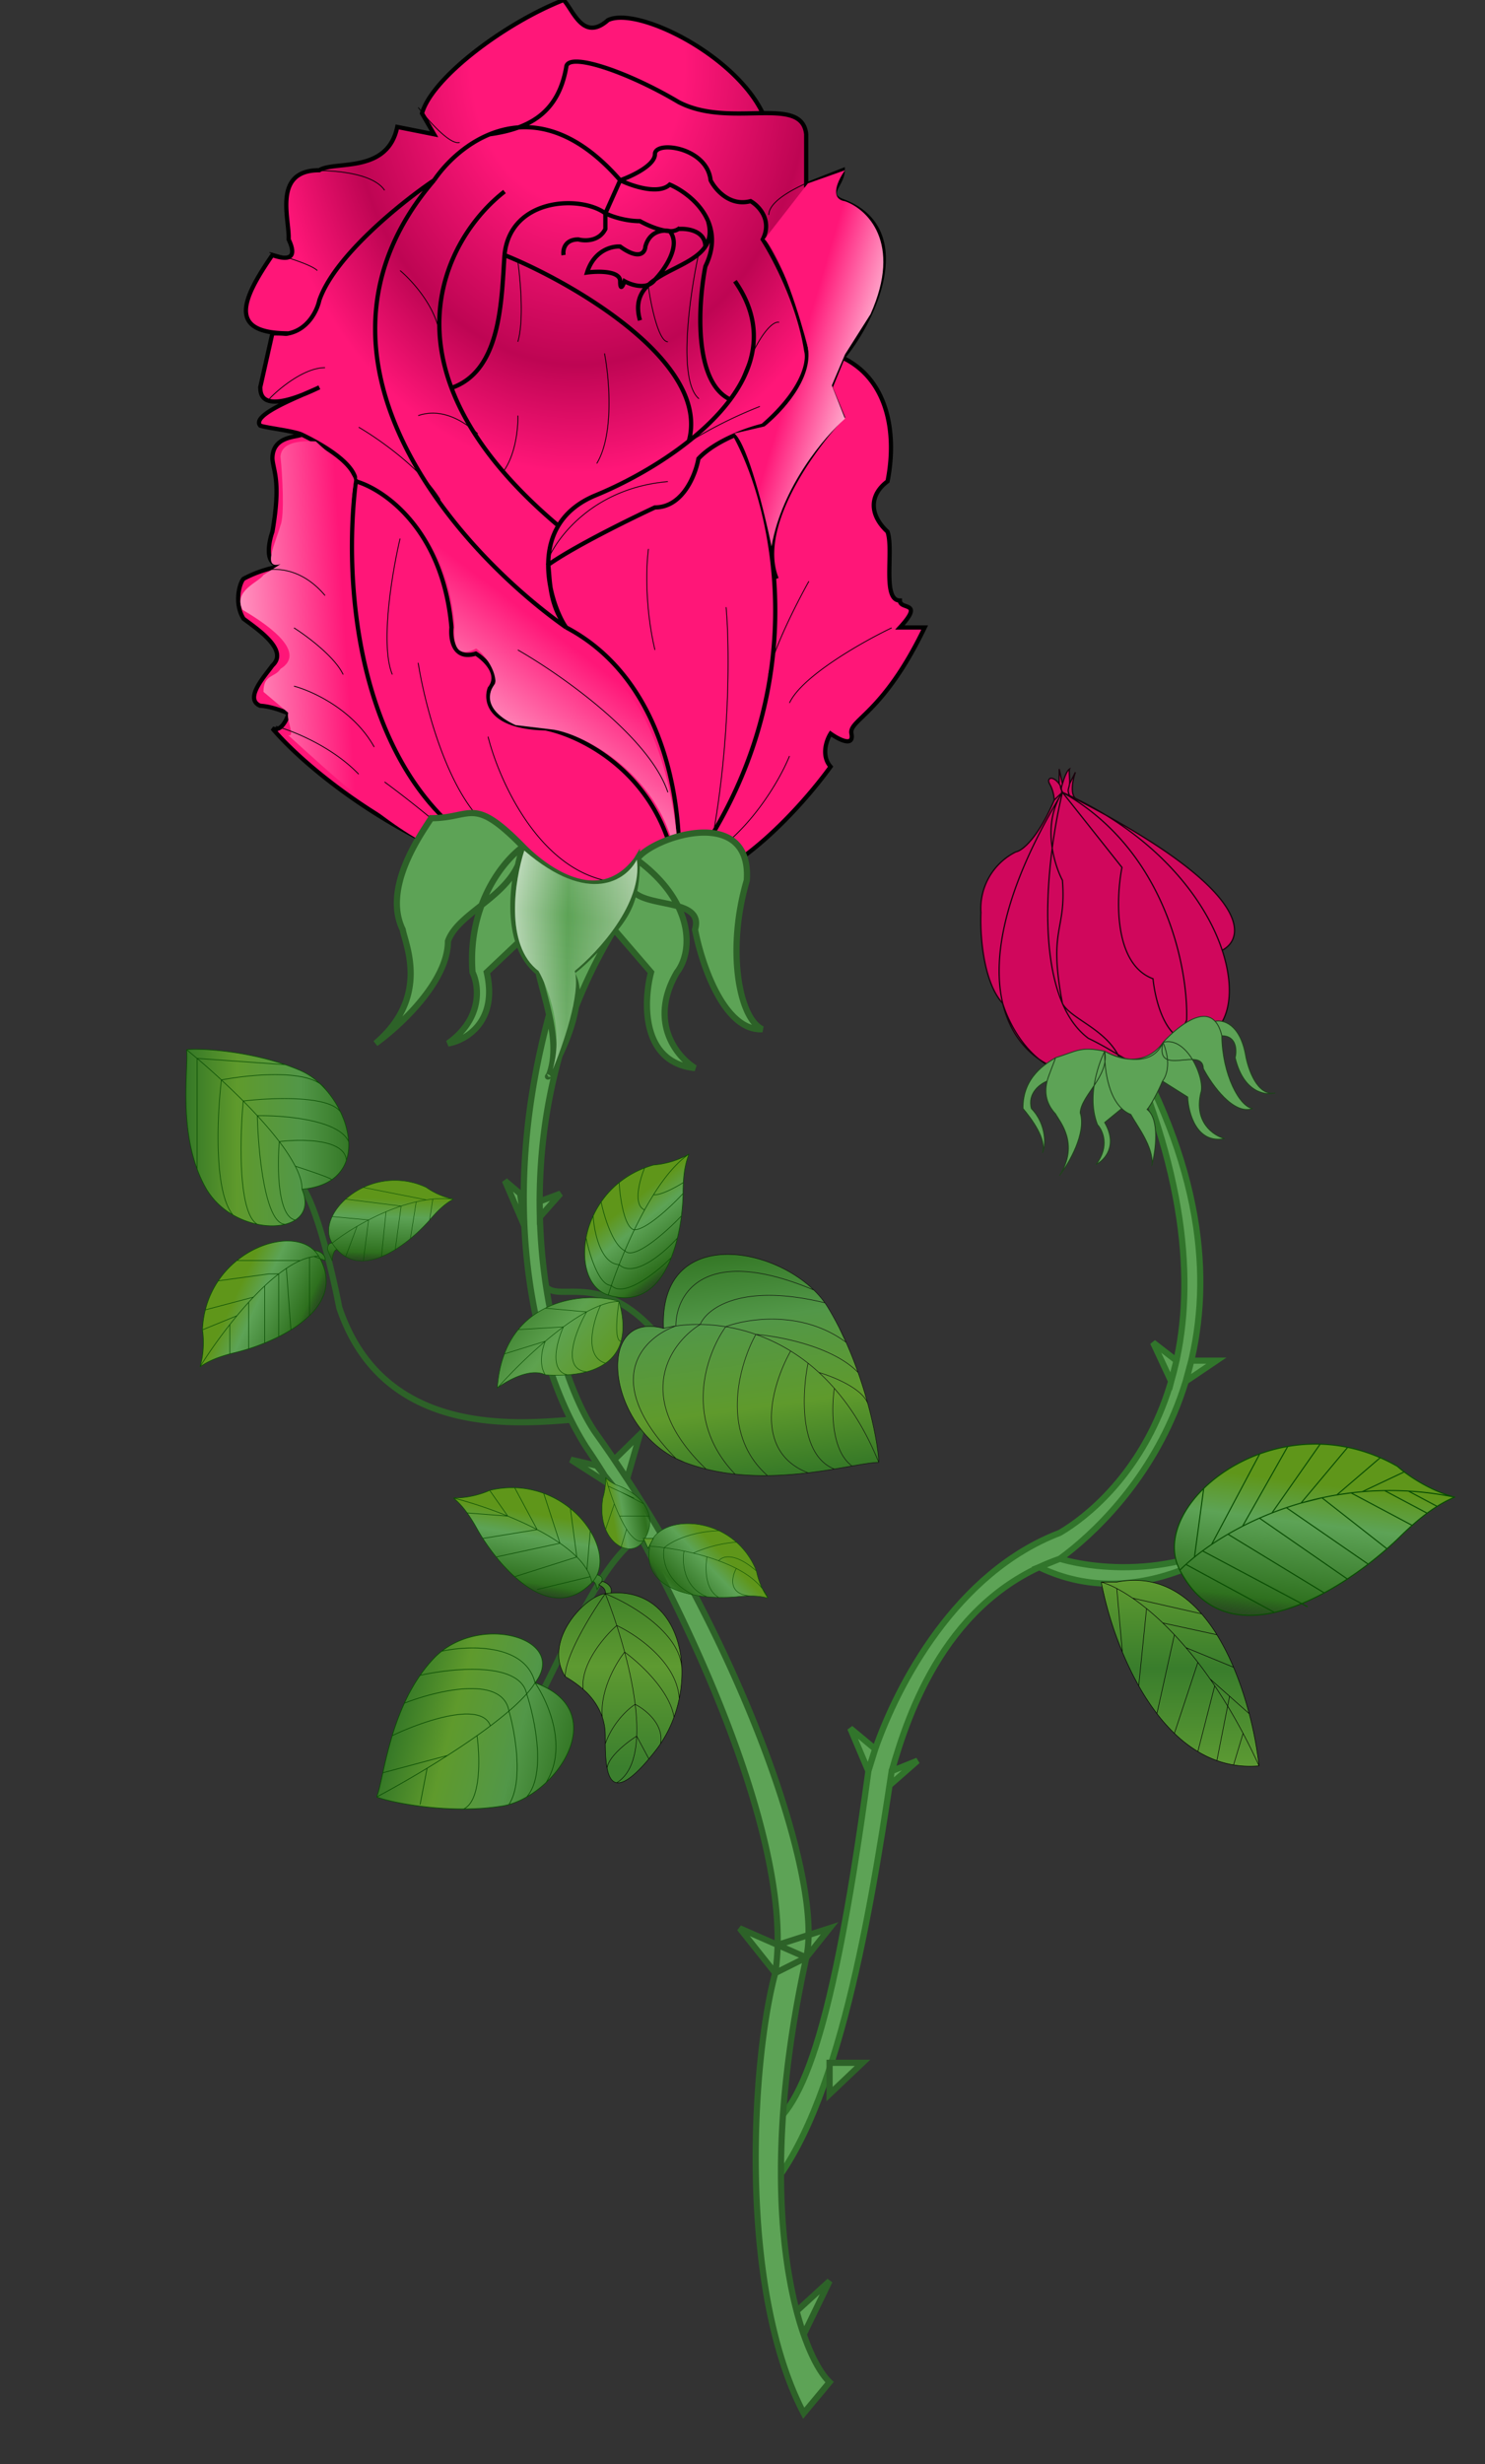 <svg xmlns="http://www.w3.org/2000/svg" width="550" height="912" fill="none" viewBox="0 0 550 912"><rect x="0" y="0" width="550" height="912" fill="#333333" stroke="none"/><g clip-path="url(#a)"><path fill="#5DA356" d="M281.33 814.13c27.75-27.4 40.3-101.18 48.92-158.67l-.79 5.27 10.37-9.1-9.58 3.83c5.8-20.16 18.52-58.69 54.62-75.48 36.8 17.81 74.1-7.42 88.16-22.27-26.06 26.83-64.52 23.96-80.5 19.17 13.35-9.71 36.23-31.66 46.62-65.64l11.36-7.67h-9.29c6.33-26.81 4.71-60.39-14.15-100.63l-1.38 4.58c15.9 44.7 15.4 78.66 8.08 103.72l1.96-7.67-8.66-6.7 6.7 14.37c-9.27 31.71-29.47 49.16-41.23 56.05-38.5 14.7-60.06 56.2-68.38 80.02l-9.24-7.66 6.7 15.8c-14.64 108.67-26.95 127.5-40.3 134.16z"/><path stroke="#31752B" stroke-width="2.29" d="M330.25 655.46c-8.62 57.5-21.17 131.28-48.92 158.66v-24.5c13.34-6.67 25.65-25.5 40.3-134.16m8.62 0c6.19-21.53 20.28-63.99 62.29-78.58m-62.29 78.58 9.58-3.84-10.37 9.1zm-8.62 0c.63-2.37 1.48-5.12 2.53-8.15m-2.54 8.15 2.54-8.15m-2.54 8.15-6.7-15.82 9.24 7.67m68.38-70.43c24.33-17.7 80.38-76.12 34.53-173.94l-1.38 4.58c36 101.28-12.1 147.43-33.15 159.77-38.5 14.7-60.06 56.2-68.38 80.02m68.38-70.43c15.97 4.79 54.43 7.66 80.5-19.17-14.06 14.85-51.37 40.08-88.17 22.27zm43.19-73.31-8.66-6.7 6.7 14.37zm5.49 0-2.07 7.67 11.36-7.67z"/><path fill="url(#b)" d="m96.37 143.35 4.5-19.97c6.03 0 4.26.37 6.03 0-22.78 0-17.36-12.5-6.03-28.98 4.22 1.5 9.97 2.45 6.03-5.8.43-7.3-6.15-25.6 11.36-25.6 5.58-3.64 25.26 1.49 28.87-16.03l13.64 2.72-4.48-7.73c3.65-13.1 30.56-33.37 52.44-41.96 3.43 3.43 7.17 15.69 16.44 7.45 10.63-5.18 46.76 12.52 57.32 34.43 8.77-.08 15.36.6 16.1 7.81v18.63L312.12 63c0 5.3-6.72 8.9 0 11.43 27.47 10.3 11.59 44.11 0 57.96 16.59 7.94 20.2 27.7 16.59 45.73-6.88 5.15-6.7 12.49 0 18.67 2.36 6.87-2.12 25.45 4.58 25.45 0 3.7 9.16 0 0 9.97h9.16c-15.46 32.2-28.14 34.14-27.11 39.29s-4.73 2.15-7.73 0c-1.5 2.36-3.6 8.12 0 12.24-10.3 14.28-36.07 43.04-56.68 43.8a147 147 0 0 1-25.76.93c-55.64.76-107.98-39.6-124.3-58.9 3.87 1.72 6.03-5.51 6.03-5.51s-5.81-2.65-10.53-2.87c-6.19-2.57 1.93-11.24 4.5-14.9 6.19-5.66-5.51-13.43-10.67-17.3-3.6-5.66-1.5-13.3 0-14.8 8.76-4.64 14.97-4.3 13.9-5.16-6.19.52-4.73-7.94-3.22-12.24 3.22-18.67.42-22.1 0-27.05 0-8.24 8.37-7.85 10.94-8.88-2.85-1.38-13.28-2.53-15.45-3.35-2.77-3.17 7.95-8.06 15.9-11.51-16.5 6.55-15.71-1.11-15.9-2.66"/><path stroke="#000" stroke-width="1.57" d="M160.77 66.7c-11.8 7.95-36.84 27.96-42.5 44.45-.87 3.95-4.23 10.75-11.37 12.23m53.87-56.67c-56.16 65.43 9.23 137.6 48.95 165.52M160.77 66.7c10.09-14.81 38-35.55 68.91 0m-97.9 111.42c10.53 3 32.34 18.03 35.43 54.1-.43 4.29.77 12.23 9.02 9.66 3.43 2.14 9.27 7.72 5.15 12.88-1.72 4.72 0 14.3 20.6 14.8 14.82 3.01 45.35 18.81 48.95 57.97M131.8 178.13c-6.87 55.38 7.34 162.8 119.14 149.41M131.8 178.13c-.4-6.26-10.96-12.92-19.97-17.26m139.11 166.67c2.58-23.18-2.06-74.7-41.21-95.32m41.21 95.32-25.76.94c-55.64.76-107.98-39.6-124.3-58.9 3.87 1.72 6.03-5.51 6.03-5.51s-5.81-2.65-10.53-2.87c-6.19-2.57 1.93-11.24 4.5-14.9 6.19-5.66-5.51-13.43-10.67-17.3-3.6-5.66-1.5-13.3 0-14.8 8.76-4.64 14.97-4.3 13.9-5.16-6.19.52-4.73-7.94-3.22-12.24 3.22-18.67.42-22.1 0-27.05 0-8.24 8.37-7.85 10.94-8.88m139.11 166.67c53.07-68 36.28-139.35 21.26-166.51m-21.26 166.51c20.61-.75 46.37-29.5 56.68-43.8-3.6-4.12-1.5-9.87 0-12.23 3 2.15 8.76 5.15 7.73 0s11.65-7.09 27.12-39.28h-9.17c9.16-9.98 0-6.29 0-9.98-6.7 0-2.22-18.58-4.58-25.45-6.7-6.18-6.88-13.52 0-18.67 3.6-18.04 0-37.8-16.6-45.73m-102.4 99.82c-4.72-6.22-16.74-37.56 10.95-48.94 27.7-11.38 76.77-43.15 51.53-79.22m-62.47 128.17c-6.69-8.82-5.96-18.68-6.69-23.2 9.44-6.69 30.29-16.95 39.53-21.24 10.3 0 15.03-12.03 16.1-18.04 3.4-3.67 8.62-6.6 13.53-8.72m-160.37-.16c-2.85-1.38-13.28-2.53-15.45-3.35-3.61-4.12 15.67-11.17 21.9-14.17-22.69 10.95-21.69 1.72-21.9 0l4.5-19.97c6.03 0 4.26.37 6.03 0m122.78-56.67c4.3-1.5 12.88-5.54 12.88-9.66 0-5.15 19.32-2.58 20.61 9.66 1.72 3.43 7.08 9.79 14.81 7.73 3 1.71 8.12 6.95 4.51 14.17 4.3 6.65 13.53 24.21 16.1 41.21 1.08 3.65-.64 14.3-16.1 27.7a68 68 0 0 0-10.3 3.5m-42.5-94.31-5.48 12.24m5.47-12.24c4.4 2.15 14.23 5.47 18.36 1.6 7.72 3.34 21.19 14.05 13.2 30.28-2.66 13.74-4.53 42.83 9.22 49.27M106.9 123.38c-22.78 0-17.36-12.5-6.03-28.98 4.22 1.5 9.97 2.45 6.03-5.8.43-7.3-6.15-25.6 11.36-25.6 5.58-3.64 25.26 1.49 28.87-16.03l13.64 2.72-4.48-7.73c3.65-13.1 30.56-33.37 52.44-41.96 3.43 3.43 7.17 15.69 16.44 7.45 10.63-5.18 46.76 12.52 57.32 34.43m-101.11 7.81c14.6-2.05 25.4-7.87 28.34-24.85.43-5.8 22.47 1.55 41.54 12.89 19.1 10.09 45.79-2.98 47.33 11.96v18.63L312.12 63c0 5.3-6.72 8.9 0 11.43 27.47 10.3 11.59 44.11 0 57.96m0 0-4.51 10.95 4.5 10.95c-11.37 12.02-32.2 40.83-24.47 59.9M186.85 70.9c-22.02 17.06-48.87 65.69 19.94 123.65m17.42-115.6c-9.34-6.87-35.3-5.67-37.36 15.45m37.36-15.46v5.8c-2.32 4.64-7.62 4.51-9.99 3.87-5.15 0-5.8 3.86-5.5 5.8m15.49-15.47c1.9.97 7.1 2.9 12.82 2.9 2.55 1.43 7.4 3.59 11 3.7m-61.18 8.86c-1.14 17-1.27 42.88-19.64 49.16m19.64-49.16c22.87 9.1 76.51 38.94 68.27 68.86m7.13-81.42c5.75 19.97-31.45 15.07-25.22 36.71m24.2-27.3c0-5.87-6.65-6.79-9.97-6.5a5 5 0 0 1-3.22.78m0 0c4.38 5.28-1.83 14.18-5.48 17.98-2.83 3.93-8.7 2-11.27.55-.54 1.61-1.6 3.87-1.6 0 0-3.86-8.17-3.75-12.25-3.2 2.58-8.24 9.24-9.84 12.24-9.61 7.21 5.2 9.23 2.17 9.34 0 1.59-5.87 6.67-6.26 9.02-5.72Z"/><path fill="url(#c)" d="M168.32 231.13c-3.2-36.2-25.49-51.36-36.09-53.84l4.59-43.54c5.5 43.76 45.63 82.87 66.16 97.38 14.2 6.87 24.53 17.37 26.92 21.77 17.64 19.24 22.62 57.66 21.2 74.46 0-36.66-32.09-54.8-45.83-57.28l-14.32-1.72c-12.38-5.73-10.03-12.6-7.45-15.46.23-5.5-4.87-11.46-7.16-12.9-8.6 4.59-8.3-4-8.02-8.87"/><path fill="url(#d)" d="m312.96 63-13.75 4.88-16.04 20.62c6.19 6.19 13.27 29.3 16.04 40.1 2.06 11.68-9.84 24.34-16.04 29.2L272 160.4c5.04 4.35 11.26 29.69 13.75 41.81 3.9-22.22 19.76-40.76 27.2-47.25l-4.86-12.32 4.87-11.46 9.45-14.89c11.91-26.58-1.34-38.95-9.46-41.81-5.95-.92-2.48-8.02 0-11.46"/><path fill="url(#e)" d="M103.88 168.98c.46-6.19 9.45-5.73 13.08-5.63 4.96 4.77 15.18 12.31 14.13 14.8-11.46 75.6 22.34 119.33 40.67 131.74l-8.02 4.87c-16.73-5.5-43.06-30.07-57-42.68 2.75.92-.76-5.82 0-8.3l-9.16-7.73c0-6.6 4.2-5.16 6.3-8.5 10.77-6.65-7.26-17.85-14.04-21.86-3.66-7.1 6.21-10.31 7.74-12.9l6.3-4c-6.88 2.06-1.91-7.6 0-14.38 1.6-3.66.67-19.32 0-25.43"/><path stroke="#000" stroke-width=".3" d="M180.76 272.63c3.83 15.33 17.82 47.43 43.12 53.18m-69-80.5c2.88 18.2 13.23 56.5 31.63 64.21m-38.33-110.2c-2.88 12.14-7.48 39.2-2.88 50.3m-2.87 39.78c8.3 6.07 26.83 20.5 34.5 29.7m-68.04-65.16c6.7 1.76 22.04 8.72 29.7 22.52m-44.55-64.2c4.63-2.24 16.38-3.74 26.35 8.14m-11.5 11.98c4.8 3.03 15.14 10.73 18.2 17.25m-24.9 19.16c6.06 1.6 20.69 7.38 30.66 17.73M99.79 147.57c3.67-3.83 12.93-11.5 20.6-11.5m12.46 22.04c7.18 4.16 23.28 15.34 30.18 26.83m28.75 55.59c15.65 8.94 48.68 32 55.58 52.7m21.56-68.52c1.12 11.98 1.82 45.04-4.31 81.46m-24.44-103.02c-.8 5.75-1.43 21.28 2.4 37.38m-39.77-33.06c3.51-8.79 17.34-26.93 44.56-29.23M292.4 279.8c-3.67 9.1-15.53 29.71-33.54 39.3m71.39-86.73c-10.7 5.11-33.25 17.82-37.85 27.79m7.19-45.04c-4.48 7.99-13.7 26.07-14.86 34.5M99.8 93.43c4.95 1.28 15.42 4.4 17.72 6.7m-3.83-36.88c7.67-.48 24.15.28 28.75 7.18m12.46-30.66c3.67 4.79 11.88 14.08 15.33 12.93m140.86 10.55c-8.78 2.55-26.35 9.39-26.35 16.29m-3.35 70.9a165 165 0 0 0-29.7 15.34m36.88-46.48c-1.91-.63-7.57 3.17-14.85 23.48m-81.93-46c.96 6.71 2.3 22.05 0 29.71m0 27.31c.16 4.15-.67 14.09-5.27 20.6m37.37-43.6c1.76 9.1 3.64 30-2.87 40.73m19.16-65.16c.96 6.7 3.74 20.12 7.19 20.12m11.5-33.06c-3.36 15.25-8.05 47.44 0 54.14m-81.93 12.94c-3.2-2.87-12.08-10.16-22.04-6.7m-6.71-53.67c4.95 4.15 14.85 15.24 14.85 26.35"/><path fill="#5DA356" d="M224.02 546.19a280 280 0 0 0-6.85-10.52c-10.6-16.58-21.23-44.84-22.95-81.93L187 436.97l5.65 4.8 1.58 11.97c-1.06-22.93 1.3-49.23 9.16-78.23-1.31-5.98-3.08-11.57-3.93-15.68-3.6-2.88-5.95-6.77-7.39-11.13l-11.78 11.13c4.22 18.4-7.82 25.24-14.37 26.35 13.03-9.29 11.5-21.43 9.1-26.35a58 58 0 0 1 3.33-24.82c-5.43 4.3-10.62 8.23-12.43 13.32 0 14.95-17.9 31.46-26.84 37.85 20.32-17.25 11.03-36.73 10.07-42.16-7.67-15.72 7.34-36.1 10.54-41.2 15.33 0 15.33-8.54 34.02 10.53 7.66 7.83 27.98 23.58 42.16 4.8 4.8-7.99 42.64-21.09 40.73 7.66-7.67 26.07-2.72 51.27 5.75 55.1-14.19.77-22.52-24.27-24.92-36.9 1.5-5.13-1.72-7.27-6.28-8.6 5.06 10.27 3.37 19.58-.43 24.42-10.73 18.4 0 31.3 6.71 35.46-19.93-2-19.16-24.48-16.29-35.46l-13.62-15.81a186 186 0 0 0-14.22 28.6c-.92 6.06-3.46 12.67-6.08 18.1-8.64 30.73-8.75 60.73-4.94 85.54 3.85 25.02 11.67 44.75 18.74 54.62a446 446 0 0 1 6.5 9.33l9.49-9.33-4.77 16.43c40.62 62.27 67.67 135.2 67.24 168.8l7.78-2.48-8.62 10.82c-13.46 61.3-10.37 104.99-3.57 130.87l12.2-11.16-9.6 19.78c3.14 9 6.64 14.9 9.6 17.67l-9.6 11.5c-24.52-46.77-19.16-131.28-10.53-162.9l-13.19-16.58 14.06 6.16c1.08-49.87-36.72-128.78-61.85-170.13l-14.73-9.45 9.59 2.23z"/><path fill="#5DA356" d="m207.6 441.76-7.72 2.88.07 5.75zm111.86 321.68L307.26 775v-11.57z"/><path stroke="#2D6228" stroke-width="2.29" d="M287.13 730.2c8.43-54.43-44.72-157.8-69.96-194.53-17.16-26.83-34.38-84.26-13.8-160.16m83.76 354.7c-8.63 31.62-14 116.13 10.54 162.9l9.58-11.5c-2.94-2.77-6.45-8.67-9.58-17.67M287.13 730.2l-13.19-16.57 14.06 6.16m-.87 10.41 11.5-5.75m0 0c6.7-30.56-26.83-122.66-77.62-193.57-17.63-24.61-39.95-110.58 6.5-186.86m71.12 380.43 8.62-10.82-19.25 6.16m10.63 4.66L288 719.8m10.63 4.66c-13.46 61.3-10.37 104.99-3.57 130.87M193.7 313.35c-18.7-19.07-18.7-10.54-34.02-10.54-3.2 5.11-18.2 25.5-10.54 41.2.96 5.44 10.25 24.92-10.06 42.17 8.94-6.39 26.83-22.9 26.83-37.85 4.15-11.66 26.03-17.25 27.79-34.98Zm0 0c7.66 7.83 27.98 23.58 42.16 4.8m-42.16-4.8c-3.68 11.02-7.67 35.75 5.75 46.48 1.91 9.26 8.53 26.08 3.93 37.96m-9.68-84.44c22.23 23 37.37 12.78 42.16 4.8m-42.16-4.8c-7.03 4.96-20.6 21.18-18.69 46.48 2.4 4.92 3.93 17.06-9.1 26.35 6.55-1.12 18.59-7.95 14.37-26.35l23.1-21.83m32.48-19.85c4.8-7.99 42.64-21.09 40.73 7.66-7.67 26.07-2.72 51.27 5.75 55.1-14.19.77-22.52-24.27-24.92-36.9 4.6-15.7-35.07-3.34-21.56-25.86Zm0 0c21.56 15.91 20.74 34.17 14.85 41.68-10.73 18.4 0 31.3 6.71 35.46-19.93-2-19.16-24.48-16.29-35.46l-13.62-15.81m8.35-25.87c0 12.39-2.2 18.4-8.35 25.87m-24.13 53.77c1.13-1.2-1.39 1.9 0 0Zm0 0c5.38-8.82 14.5-28.76 8.04-37.96 3.45-2.1 11.58-10.34 16.09-15.81m-25.24 132.24c5.32 5.99 22.1-7.43 44.37 21.56M237 568.5c-27.04 18.24-42.44 98.27-73.49 97.5m47.91-140.54c-22.35 1.81-69.95 5.43-85.76-41.52-3.03-15.66-10.64-46.96-16.77-46.96m188.78 426.97 9.58-19.78-12.19 11.16m2.6 8.62a116 116 0 0 1-2.6-8.62M194.22 453.74 187 436.97l5.65 4.8zm5.66-9.1 7.71-2.88-7.64 8.63zm21.13 97.8-9.59-2.23 16.09 10.32zm11.22 4.87 4.77-16.43-9.5 9.33zM307.25 775l12.2-11.57h-12.2z"/><path fill="url(#f)" d="M199.45 359.35c-12.65-9.58-8.79-33.7-5.27-44.56 24.14 20.7 37.85 10.86 41.68 3.36 2.3 16.1-14.37 34.17-23 41.2 2.3 8.43-4.47 27.8-8.14 36.42 4.21-14.57-1.76-30.35-5.27-36.42"/><path fill="url(#g)" fill-opacity=".2" d="M199.45 359.35c-12.65-9.58-8.79-33.7-5.27-44.56 24.14 20.7 37.85 10.86 41.68 3.36 2.3 16.1-14.37 34.17-23 41.2 2.3 8.43-4.47 27.8-8.14 36.42 4.21-14.57-1.76-30.35-5.27-36.42"/><path stroke="#000" stroke-width=".01" d="M199.45 359.35c-12.65-9.58-8.79-33.7-5.27-44.56 24.14 20.7 37.85 10.86 41.68 3.36 2.3 16.1-14.37 34.17-23 41.2 2.3 8.43-4.47 27.8-8.14 36.42 4.21-14.57-1.76-30.35-5.27-36.42Z"/><path fill="url(#h)" d="M242.04 431.16c2.3-.12 8.16-1.1 13.12-4.01-1.13 2.83-1.83 6.1-2.08 10.48q-.1 1.9-.1 4.1a77 77 0 0 1-2.1 16.42q-.9 3.77-2.28 7.3c-3.99 10.05-11.16 17.6-23.33 13.82-7.06-2.2-10.02-11.3-8.2-21.12a34.5 34.5 0 0 1 5.56-13.31 34 34 0 0 1 16.1-12.6q1.6-.6 3.3-1.08"/><path stroke="#094D03" stroke-width=".23" d="M225.27 479.27c-7.06-2.2-10.02-11.3-8.2-21.12m8.2 21.12q.51-1.62 1.16-3.52m-1.16 3.52c12.17 3.79 19.34-3.77 23.33-13.82m6.56-38.3a32 32 0 0 1-13.12 4q-1.72.49-3.3 1.1m16.42-5.1c-1.13 2.83-1.83 6.1-2.08 10.48m2.08-10.48c-4.65 3.13-9.1 8.6-13.12 15m10.93-.42a77 77 0 0 1-.6 8.26m.6-8.26c-4.14 4.47-13.54 13.41-18.04 13.41m18.04-13.41q0-2.2.11-4.1m-36 20.52c1.16 5.87 4.67 17.6 9.35 17.6m-9.36-17.6c.5-2.71 1.37-5.47 2.62-8.16m6.74 25.76c4.6 4.81 16.7-4.87 22.17-10.3m-22.17 10.3c.8-2.33 1.77-4.95 2.87-7.73m19.3-2.57a55 55 0 0 0 2.29-7.3m-31.2-8.16c.34 5.87 2.75 17.69 9.6 18.03M219.7 450q1.22-2.66 2.94-5.15m6.67 23.18c5.63 5.16 16.74-4.43 21.59-9.87m-21.6 9.87q1-2.5 2.13-5.15m19.47-4.72a74 74 0 0 0 1.48-8.16m-29.74-5.15c1.06 5.15 4.3 15.97 8.79 18.03m-8.8-18.03a34 34 0 0 1 6.68-7.2m2.12 25.23c3.35 3.78 15.36-7.01 20.95-12.88m-20.95 12.88a186 186 0 0 1 3.5-7.73m-5.62-17.5c.32 5.54 1.9 16.81 5.63 17.5m-5.63-17.5a35 35 0 0 1 9.43-5.4m-3.8 22.9a151 151 0 0 1 3.8-7.38m0-15.52c-1.83 4.43-4.4 13.73 0 15.52m0 0q1.6-2.89 3.3-5.61m11.05-4.52c-2.58 1.65-8.4 4.85-11.05 4.52"/><path fill="url(#i)" d="M517.58 542.69q.93.85 2.5 2.04c4.01 3.04 10.92 7.3 18.66 9.36-2.13.9-4.27 2-6.48 3.4a59 59 0 0 0-3.7 2.52q-2.65 1.95-5.54 4.51a125 125 0 0 0-5.13 4.82q-1.95 1.87-4.2 3.84a139 139 0 0 1-14.69 11.2 114 114 0 0 1-8.56 5.14 89 89 0 0 1-8.34 3.98 63 63 0 0 1-10.09 3.25c-13.76 3.09-26.9.05-35.03-15.63-4.86-9.35-.68-20.95 8.83-30.24 11.86-11.6 32-19.6 53.31-15.22q6 1.22 12.06 3.83 3.21 1.4 6.39 3.2"/><path stroke="#094D03" stroke-width=".4" d="M436.99 581.11c-4.86-9.35-.68-20.95 8.83-30.24m-8.83 30.24q1.02-1.03 2.24-2.14m-2.24 2.14c8.14 15.68 21.27 18.72 35.03 15.63m66.73-42.65c-7.75-2.05-14.66-6.32-18.67-9.36m18.66 9.36c-2.13.9-4.27 2-6.48 3.4m6.49-3.4a118.7 118.7 0 0 0-62.3 3.88m43.63-13.24a37 37 0 0 1-2.5-2.04c-27.52-15.72-56.5-6.73-71.76 8.18m74.26-6.14-7.79 3.67-7.78 3.67m17.14-.23 10.61 5.64m0 0a59 59 0 0 0-3.7 2.53m-15.74-8.36 15.74 8.36m0 0q-2.65 1.95-5.54 4.51m-11.82-25.04-16.08 13.78 5.27-.76 22.63 12.02m0 0a125 125 0 0 0-5.13 4.82q-1.95 1.87-4.2 3.84m-14.56-37.53-17.28 20.62 7.77-1.95 24.06 18.86m0 0a139 139 0 0 1-6.93 5.68m-17.81-44.4-17.84 25.46m0 0q2.6-1.02 5.34-1.95m-5.34 1.95a122 122 0 0 0-4.62 1.93m9.96-3.88 30.3 20.9m0 0a134 134 0 0 1-7.73 5.5m-22.07-49.05-16.73 29.51m0 0q3-1.53 6.27-2.99m-6.27 3q-2.84 1.45-5.4 2.95m11.67-5.94 32.53 22.52m0 0c-8.42 5.55-17.85 10.31-26.99 12.37m-5.47-58.66-17.81 33.51m0 0q2.82-1.9 6.06-3.8m-6.06 3.8q-1.77 1.2-3.37 2.38m9.43-6.18 35.65 21.72m-45.07-15.54 38.93 20.69m-38.93-20.7a87 87 0 0 0-3 2.31m3.44-25.4-3.43 25.4m0 0q-1.72 1.4-3.16 2.7m0 0 32.8 17.77"/><path fill="url(#j)" d="M157.91 439.47a26 26 0 0 0 10.03 4.3c-2.76 1.46-5.45 3.74-8.82 7.73a62 62 0 0 1-7.12 6.9 51 51 0 0 1-5.61 4.04 35 35 0 0 1-5.11 2.63c-2.24.9-4.5 1.48-6.7 1.55a12 12 0 0 1-9.75-4.18c-1.3 0-1.74 2.79-1.8 4.18l-1.73-4.18c0-2.1 1.16-2.46 1.73-2.38-1.8-2.85-1.64-6.37 0-9.81 1.08-2.28 2.8-4.5 5-6.48a27 27 0 0 1 6.55-4.3 27.3 27.3 0 0 1 23.33 0"/><path stroke="#094D03" stroke-width=".18" d="M123.03 460.06c-1.8-2.85-1.64-6.37 0-9.81m0 9.8a81 81 0 0 1 9.22-6.2m-9.22 6.2c-.58-.07-1.73.29-1.73 2.4l1.73 4.17c.06-1.4.5-4.18 1.8-4.18m-1.8-2.38q.86 1.35 1.8 2.38m43.1-18.67c-4.5-.78-8.55-3.2-10.02-4.3a27.3 27.3 0 0 0-23.33 0m33.35 4.3c-2.75 1.46-5.44 3.74-8.8 7.73m8.8-7.73a37 37 0 0 0-7.64 0m-1.17 7.73a62 62 0 0 1-7.12 6.9m7.12-6.9 1.17-7.73m-37.26 6.48 13.48 1.25m-13.48-1.25c1.08-2.28 2.8-4.5 5-6.48m8.48 7.73a97 97 0 0 0-4.26 2.35m4.26-2.36-1.93 15.13m1.93-15.12a89 89 0 0 1 6.47-3.05m-14.94-4.68 20.53 2.59m-20.53-2.59a27 27 0 0 1 6.54-4.3m13.98 6.88q-2.85.95-5.58 2.1m5.59-2.1-2.18 16.1m2.18-16.1q2.75-.9 5.58-1.56m-19.57-5.33 23.33 4.6m0 0q-1.88.3-3.76.73m3.76-.72q1.2-.18 2.38-.3m-28.04 10.08-4.21 11.22m0 0a12 12 0 0 0 6.54 1.55m-6.54-1.55a13 13 0 0 1-3.2-2.63m9.74 4.18c2.2-.07 4.46-.64 6.7-1.55m1.7-16.62-1.7 16.62m0 0q2.6-1.07 5.1-2.63m0 0a51 51 0 0 0 5.62-4.05m2.15-13.6-2.15 13.6"/><path fill="url(#k)" d="M280.15 581.4c.2 1.26.87 3.84 2.17 6.52q1.3 1.65 2.1 3.52c-1.9-.54-4-.82-6.61-.8q-2.26 0-5.1.3a61 61 0 0 1-15.94-.7c-9.68-1.86-18.28-6.83-16.08-18 1.59-8.05 14.46-10.93 25.52-5.76a27.3 27.3 0 0 1 13.94 14.92"/><path stroke="#094D03" stroke-width=".18" d="M240.7 572.23q2.37.17 5.33.56m-5.34-.56c-2.2 11.18 6.4 16.15 16.08 18.01m-16.08-18c1.59-8.05 14.46-10.93 25.52-5.76m13.94 14.92a26 26 0 0 0 4.28 10.04m-4.29-10.04a28 28 0 0 0-7.42-10.67m7.42 10.67c-8.09-7.06-12.65-5.46-13.93-3.77m18.22 13.8c-1.97-4.57-6.34-8.17-11.71-10.96m11.7 10.97c-1.9-.54-4-.82-6.61-.8m-31.78-17.85c-.85 3.62.09 12.17 10.74 17.45m-10.74-17.45c2.09-1.91 9.04-5.86 20.18-6.3m-20.18 6.3c2.27.3 4.74.71 7.3 1.24m3.44 16.21q2.54.48 5.1.7m4.34-24.46a27 27 0 0 1 6.5 4.25m-19.38 3.3c-.77 4.25-.14 13.58 8.54 16.91m-8.54-16.91q1.7.35 3.44.76m5.1 16.15a61 61 0 0 0 4.34.23m-9.44-16.37a48 48 0 0 1 15.95-4.07m-15.95 4.06q2.54.61 5.1 1.39m0 0c-.72 3.82-.86 12.18 4.34 15m-4.34-15q2.2.66 4.34 1.45m0 13.54a61 61 0 0 0 6.5-.23q2.84-.3 5.1-.3m-11.6-13q3.42 1.24 6.5 2.83m0 0c-1.73 3.12-3.15 9.52 5.1 10.16"/><path fill="url(#l)" d="M223.28 554.46c.4-1.27 1.18-4.58 1.03-7.66 1.1 1.29 2.64 2.29 5.14 3.2 2.8 1.07 6.56 3.3 8.94 6.53a12 12 0 0 1 2.08 4.52c.54 2.65.07 5.7-2.08 9.11-1.93 3.07-5.26 3.73-8.33 2.3-2.28-1.06-4.43-3.28-5.75-6.53-1.22-2.99-1.74-6.85-1.03-11.47"/><path stroke="#094D03" stroke-width=".18" d="M238.4 570.16c2.14-3.4 2.61-6.46 2.07-9.1m-2.08 9.1c-1.93 3.07-5.26 3.73-8.33 2.3m8.33-2.3c-1.15.5-2.34.14-3.52-.84a15 15 0 0 1-2.8-3.39m-7.76-19.13c.15 3.08-.63 6.39-1.03 7.66-.71 4.62-.19 8.48 1.03 11.47m0-19.13c1.1 1.29 2.64 2.29 5.14 3.2 2.8 1.07 6.56 3.3 8.94 6.53m-14.08-9.73q.41 1.46.94 3.2m0 0 4.81 2.22m-4.8-2.23c.64 2.05 1.41 4.3 2.28 6.54m7.33-2.07-4.8-2.24m0 0 8.32 4.31m0 0a12 12 0 0 1 2.08 4.52m-12.93-4.51-3.23 9.4m3.23-9.4q.9 2.31 1.91 4.51m-5.14 4.88c1.32 3.25 3.47 5.47 5.75 6.53m-.6-11.4h11m-11 0a42 42 0 0 0 2.61 4.87m0 0-2 6.53"/><path fill="url(#m)" d="M74.98 492.16c.41 2.28.8 8.2-.92 13.7 2.75-1.93 6.15-3.46 11.07-4.79q1.24-.33 2.63-.66 2.05-.51 4.34-1.23a80 80 0 0 0 11.13-4.5 59 59 0 0 0 4.51-2.52 40 40 0 0 0 6.9-5.3c5.68-5.55 8.4-12.6 3.9-21.05l1.9.7c.23-2.6-2.62-3.58-4.08-3.75-3.03-2.97-7.84-4-13.13-3.26-5.1.72-10.65 3.1-15.47 7a34 34 0 0 0-11.71 18.27 37 37 0 0 0-1.07 7.4"/><path stroke="#094D03" stroke-width=".23" d="M118.03 464.9c5.2 8.85 2.5 16.21-3.39 21.97m3.4-21.97q-.72-1.2-1.68-2.14m1.67 2.14a13 13 0 0 0-1.67.11m-41.38 27.15c.41 2.28.8 8.2-.92 13.7m.92-13.7 12.78-5.22m-12.78 5.22q.18-3.9 1.07-7.4m-1.99 21.1c2.67-4.3 6.55-9.95 11.07-15.67m-11.07 15.66c2.75-1.92 6.15-3.45 11.07-4.78m2.63-14.13q-1.35 1.63-2.63 3.25m2.63-3.25a145 145 0 0 1 4.34-4.99m-16.05 2.82 17.83-4.72m-17.83 4.72a34 34 0 0 1 11.71-18.27m6.12 13.55q-.9.94-1.78 1.9m1.78-1.9q2.05-2.16 4.15-4.13m-17.19-1.89 18.78-2.57h3.6m0 0a73 73 0 0 0-5.2 4.46m5.2-4.46v23.22m0-23.22q1.43-1.1 2.84-2.05m-18.3-2.9h23.5m-23.5 0c4.82-3.9 10.37-6.29 15.47-7 5.29-.75 10.1.28 13.13 3.25m-5.1 3.74q-2.56 1.14-5.2 2.91m5.2-2.9q1.73-.76 3.38-1.17m-29.51 24.85v10.88m0 0q1.24-.33 2.63-.66 2.05-.51 4.34-1.23m0-17.23v17.23m0 0q2.87-.9 5.93-2.15m0-21.11v21.11m0 0q2.6-1.06 5.2-2.35m0 0a59 59 0 0 0 4.51-2.52m-1.68-22.75 1.68 22.75m0 0a40 40 0 0 0 6.9-5.3m0-21.52v21.53m0-21.53q.88-.22 1.72-.33m0-2.25c1.46.17 4.3 1.15 4.08 3.74l-4.08-1.49"/><path fill="url(#n)" d="M181.36 551.57c-2.08 1-7.68 2.96-13.43 2.79 1.75 1.44 3.4 3.2 5.09 5.55a59 59 0 0 1 3.84 6.18 79 79 0 0 0 6.93 10.13 63 63 0 0 0 6.84 7.3c8.62 7.75 19.2 11.88 28.57 2.17l.26-.28c.43-.28 1.11.06 1.67 2.84l1.5-2.56c.52-.73.94-2.3-1.5-2.81 2.1-4.54 1-10.63-2.5-16.3a33 33 0 0 0-7.38-8.29 35 35 0 0 0-9.87-5.62 34 34 0 0 0-10.75-2.07 36 36 0 0 0-9.27.97"/><path fill="url(#o)" d="M241.96 569.36h-3.66l1.72 3.65z"/><path stroke="#094D03" stroke-width=".23" d="M219.2 585.69c-9.37 9.71-19.95 5.58-28.57-2.17m28.57 2.17a13 13 0 0 0-.58-2.17m.58 2.17c.36-.58 1.24-.88 1.93 2.56l1.5-2.56c.52-.73.94-2.3-1.5-2.81m-1.93 2.81q1.21-1.27 1.93-2.81m-39.77-31.31c-2.08 1-7.68 2.96-13.43 2.79m13.43-2.8 6.7 9.53m-6.7-9.52c3.2-.76 6.3-1.05 9.27-.97m-22.7 3.76c1.75 1.44 3.4 3.2 5.09 5.55m-5.1-5.55a165 165 0 0 1 20.15 6.73m-15.05-1.18a59 59 0 0 1 3.84 6.18 71 71 0 0 0 1.97 3.27m-5.81-9.45 15.05 1.18m0 0c3.67 1.5 7.37 3.18 10.87 5m-20.1 3.27 20.1-3.27m-20.1 3.27a79 79 0 0 0 4.94 6.87m15.16-10.14a81 81 0 0 1 8.45 5.03m-8.45-5.03-8.31-15.49m-6.85 25.63 23.61-5.1m-23.6 5.1a63 63 0 0 0 6.84 7.3m16.76-12.4a45 45 0 0 1 6.25 5.1m-6.25-5.1-6.01-18.46m-10.75 30.86 23-7.3m0 0-2.38-17.94m2.39 17.94a24 24 0 0 1 3.76 4.72m-18.46 7.3 19.68-4.73m0 0q-.47-1.3-1.22-2.57m-26.77-30.35c3.84.11 7.44.86 10.75 2.07m0 0a35 35 0 0 1 9.87 5.62m0 0a33 33 0 0 1 7.37 8.29m0 0-1.22 14.37m1.22-14.37c3.5 5.67 4.62 11.76 2.51 16.3m17.18-13.52h3.65l-1.94 3.65z"/><path fill="url(#p)" d="M201.98 508.8c-6.24-3.11-16.26 3.59-17.78 4.89.34-4.83 1.25-9 2.61-12.6a30.2 30.2 0 0 1 15.17-16.95c9.8-4.86 21.15-4.46 27.31-2.48 1.7 6.16 1.76 10.96.72 14.7a14.5 14.5 0 0 1-5.75 8.16 22 22 0 0 1-7 3.15c-2.3.62-4.7.96-7.02 1.14a60 60 0 0 1-8.26 0"/><path stroke="#094D03" stroke-width=".2" d="M229.3 481.66c-6.17-1.98-17.53-2.38-27.32 2.48m27.31-2.48c-2.1 0-4.42.52-6.87 1.45m6.87-1.45c1.7 6.16 1.76 10.96.72 14.7m-.72-14.7c-.81 4.9-1.8 14.7.72 14.7m-45.8 17.33c1.51-1.3 11.53-8 17.77-4.88m-17.78 4.88c.34-4.83 1.25-9 2.61-12.6m-2.6 12.6a181 181 0 0 1 17.77-17.33m0 12.45c-2.61-3.9-1.09-9.93 0-12.45m0 12.45a60 60 0 0 0 8.26 0m-23.43-7.73 15.17-4.72m-15.17 4.72a32 32 0 0 1 5.13-9.01m10.04 4.3q3.3-2.8 6.7-5.3m-16.74 1 16.74-1m-16.74 1a30 30 0 0 1 10.04-7.93m6.7 6.92a77 77 0 0 1 8.58-5.55m-8.58 5.55c-2.4 5.34-5.44 16.37 1.56 17.75m-8.26-24.67 15.28 1.38m0 0c-4 7-9.61 21.23 0 22.15m0-22.16a42 42 0 0 1 5.16-2.4m-12.18 25.7c2.33-.18 4.73-.52 7.02-1.14m0 0a22 22 0 0 0 7-3.15m-1.84-21.4c-2.78 6.08-6.3 18.88 1.84 21.4m0 0a14.5 14.5 0 0 0 5.75-8.16"/><path fill="url(#q)" d="M250.33 539.75c-25.91-13.1-29.7-54.96-4.57-48.12-1.63-36.32 37.77-31.58 55.66-14.2a35 35 0 0 1 5.22 6.45c2.53 4.14 4.76 8.5 6.73 12.91a149 149 0 0 1 4.44 11.16 168 168 0 0 1 3.74 12.03c2.72 10.05 3.93 18.16 3.93 21.24-2.15 0-5.56.57-9.89 1.32q-3 .55-6.57 1.13c-3.01.5-6.28 1-9.74 1.4-4.72.57-9.78.98-15.03 1.04a100 100 0 0 1-12.02-.55q-5.38-.57-10.74-1.88a68 68 0 0 1-7.86-2.46 35 35 0 0 1-3.3-1.47"/><path stroke="#0E120D" stroke-width=".2" d="M245.76 491.63c-26.17-7.12-20.98 38.55 7.87 49.59m-7.87-49.6q2.09-.53 4.57-.9m-4.57.9c-1.63-36.3 37.77-31.57 55.66-14.19m-47.79 63.79-3.3-1.47c-28.51-29.18-11.88-44.84 0-49.03m3.3 50.5q3.9 1.47 7.86 2.45m63.99-2.45c0-3.08-1.2-11.2-3.93-21.24m3.93 21.24c-2.15 0-5.56.57-9.89 1.32m9.89-1.32q-3.5-8.53-7.67-15.37a86 86 0 0 0-8.8-12.05m-58.68-23.08c0-11.6 10.22-30.5 51.1-13.29m-51.1 13.3c2.71-.4 5.75-.62 9.01-.57m42.08-12.73a35 35 0 0 1 4.09 4.73m-46.17 8c2.44-5.82 15.09-15.58 46.17-8m-46.17 8c-10.87 6.7-25.67 26.79 2.15 53.51m-2.15-53.51c2.98.04 6.16.3 9.45.84m36.72-8.84q.6.84 1.13 1.72c7.09 11.63 11.92 25.04 14.91 36.1m-60.06 23.7q5.36 1.32 10.74 1.88M268.79 491c8.1-3.08 28.38-6.23 44.58 5.79l-2.45-5.17M268.8 491c-7.01 9.68-16.14 34.15 3.44 54.56M268.79 491c3.6.59 7.35 1.51 11.16 2.85m-7.72 51.71c4.05.44 8.09.6 12.02.55m-4.3-52.26c-6.03 10.82-13.62 36.42 4.3 52.26m-4.3-52.26c8.78.7 28.65 4.49 37.86 14.1m-37.86-14.1a66 66 0 0 1 12.89 6.15m-8.6 46.11c5.26-.06 10.32-.47 15.04-1.03M292.84 500c-6.6 11.66-14.53 37 6.44 45.08M292.84 500a68 68 0 0 1 6.44 4.51m0 40.57q5.2-.63 9.74-1.4m-5.7-35.73c5.47 1.58 16.8 6.19 18.23 12.03m-18.24-12.03a71 71 0 0 0-4.03-3.44m4.03 3.44a76 76 0 0 1 5.7 5.85m-9.73-9.28c-2.24 10.93-3.43 34.07 9.74 39.15m0 0q3.56-.58 6.57-1.12m-6.57-28.75c-1.1 7.23-1.34 23.1 6.57 28.75"/><path fill="url(#r)" d="M163.6 611.1c17.1-13.37 46.55-3.89 34.57 11.7 20.87 7.5 15.83 25.82 4.07 36.9a38 38 0 0 1-7.19 5.34 30 30 0 0 1-6.55 2.8q-1.33.37-2.65.57a93 93 0 0 1-14.1 1.06c-15.07.05-28.72-2.99-32.24-4.43.72-1.76 1.4-4.93 2.28-8.95.87-3.93 1.95-8.68 3.48-13.74a96 96 0 0 1 4.5-12.02 67 67 0 0 1 5.82-10.3 53 53 0 0 1 4.96-6.15 27 27 0 0 1 3.04-2.78"/><path stroke="#094D03" stroke-width=".26" d="M198.17 622.8c11.98-15.59-17.48-25.07-34.58-11.7m34.58 11.7c-3.6-14.62-24.55-13.9-34.58-11.7m34.58 11.7c20.87 7.5 15.83 25.82 4.07 36.9m-4.07-36.9c4.79 6.91 12.31 23.99 4.07 36.9m-4.07-36.9q-1.21 1.95-3.11 4.1m-55.55 38.14c3.52 1.44 17.17 4.48 32.24 4.43m-32.24-4.43c.72-1.76 1.4-4.93 2.28-8.95m-2.28 8.95c4.95-2.62 11.6-6.36 18.68-10.65m5.4-43.29a27 27 0 0 0-3.04 2.78 53 53 0 0 0-4.96 6.14m46.65 39.68a38 38 0 0 1-7.19 5.34m-39.46-45.02c12.12-2.72 36.98-5.15 39.47 6.87m-39.47-6.87a67 67 0 0 0-5.82 10.3m45.29-3.43c3.06 9.26 7.36 29.86 0 38.15m0-38.15a69 69 0 0 1-6.56 6.34m6.56 31.81a30 30 0 0 1-6.56 2.8m-38.73-37.51c11.9-4.65 36.32-10.58 38.73 2.9m-38.73-2.9a96 96 0 0 0-4.5 12.02m43.23-9.12c2.29 8 5.5 26.13 0 34.6m0-34.6c-2.1 1.8-4.42 3.65-6.87 5.5m6.87 29.1q-1.33.38-2.65.58a93 93 0 0 1-14.1 1.06m-26.48-27.12c10.71-5.13 32.98-13.04 36.36-3.62m-36.36 3.62a179 179 0 0 0-3.48 13.74m39.84-17.36q-2.4 1.81-4.96 3.62m0 0c1.08 7.78 1.6 24.09-4.92 27.12m4.92-27.12c-3.52 2.5-7.22 4.96-10.93 7.33m-23.95 6.41 23.95-6.4m0 0q-3.81 2.43-7.55 4.7m0 0-2.6 13.44"/><path fill="url(#s)" d="M209.33 620.48c-8.45-13.42 7.67-30.03 14.86-30.67.2-.66-.01-2.25-2.42-3.28l1.31-1.29c1.38.4 3.96 1.8 3.2 4.34 16.94-1.27 25.71 12.16 26.26 27.84l.02.88a48 48 0 0 1-2.93 17.18 46 46 0 0 1-6.76 12.3q-1.33 1.72-2.55 3.16c-5.8 6.89-9.51 9.21-11.9 8.83-1.95-.31-3-2.46-3.57-5.4a54 54 0 0 1-.66-9.01v-2.84c0-2.6-.41-4.94-1.11-7.04a24 24 0 0 0-7.1-10.3 43 43 0 0 0-6.65-4.7"/><path stroke="#000" stroke-width=".18" d="M224.19 589.81c-7.2.64-23.3 17.25-14.86 30.67m14.86-30.67c-4.96 6.94-14.86 22.79-14.86 30.67m14.86-30.67c1.34 3.37 2.81 7.38 4.24 11.78m-4.24-11.78c9.48 3.77 28.44 14.76 28.37 28.5m-28.37-28.5q1.05-.14 2.1-.23m-2.1.23c.2-.66-.01-2.25-2.42-3.28l1.31-1.29c1.38.4 3.96 1.8 3.2 4.34m-16.95 30.9a43 43 0 0 1 6.65 4.7m12.45 34.59c4.93-3.04 7.05-9.4 7.39-17.25m-7.4 17.25c-1.95-.31-3-2.46-3.57-5.4m3.58 5.4c2.38.38 6.1-1.94 11.9-8.83m-11.9-49.36c-4.58 4.01-13.48 14.34-12.45 23.6m12.45-23.6c1.01 3.13 2 6.45 2.92 9.85m-2.92-9.84c7.38 3.42 22.35 13.62 23.14 27.02m-35.6-3.43a24 24 0 0 1 7.11 10.3m8.27-24.05c-3.14 3.92-9.2 14.2-8.27 24.05m8.27-24.05c1.7 6.35 3.13 13 3.9 19.33m-3.9-19.33c5.44 3.92 16.72 14.2 18.28 24.05m-26.55 0c.7 2.1 1.1 4.44 1.1 7.04l.01 2.84m11.06-14.6c-2.52 1.57-8.26 6.7-11.06 14.6m11.06-14.6c.5 4.12.73 8.1.57 11.76m-.57-11.76c3.71 1.86 10.79 7.38 9.38 14.6m-20.44 0c.03 3.14.15 6.4.66 9.01m10.97-11.85c-3.44 2.15-10.45 7.53-10.97 11.85m10.97-11.85 4.5 8.42m12.24-32.64a48 48 0 0 1-.99 10.31m.99-10.3c-.24-16.06-9.03-30.02-26.28-28.73m25.3 39.03a49 49 0 0 1-1.95 6.87m0 0a46 46 0 0 1-5 9.88m0 0q-.83 1.24-1.76 2.43-1.33 1.71-2.55 3.15"/><path fill="url(#t)" d="M73 432.63a49 49 0 0 0 3.02 6.69 27 27 0 0 0 10.29 10.33 31 31 0 0 0 9.01 3.43c3.74.78 7.37.77 10.35 0q2.1-.53 3.7-1.56c3.37-2.18 4.77-6.01 2.49-11.4 4.67-.43 8.27-1.67 10.94-3.49a14 14 0 0 0 5.5-7.25c.72-2.14.97-4.46.83-6.87a29 29 0 0 0-2.38-9.6q-.18-.74-.62-1.37a36 36 0 0 0-7.5-10.38 25 25 0 0 0-7.15-4.87 78 78 0 0 0-5.8-2.25c-15.65-5.38-32.52-6.1-36.58-5.56.8 5.93-2.7 26.14 3.9 44.15"/><path stroke="#094D03" stroke-width=".24" d="M111.86 440.12c2.28 5.39.88 9.22-2.49 11.4m2.49-11.4c.06-2.46-.86-5.36-2.49-8.53m2.49 8.53c4.67-.43 8.27-1.67 10.94-3.49m-53.7-48.15q1.8 1.47 3.9 3.23m-3.9-3.23c.8 5.93-2.7 26.14 3.9 44.15m-3.9-44.15c4.06-.55 20.93.18 36.57 5.56M73 391.7v40.92m0-40.92c2.78 2.35 5.85 5.05 9.02 7.98M73 391.7l32.68 2.33M73 432.63a49 49 0 0 0 3.03 6.69 27 27 0 0 0 10.29 10.33M82 399.69c-1.57 13.1-2.92 41.44 4.3 49.96M82 399.69c2.67 2.46 5.41 5.09 8.1 7.79m-8.1-7.8c10.8-2.07 33.64-4.28 38.57 3.5M86.3 449.65a31 31 0 0 0 9.01 3.43m-5.21-45.6c-1.27 13.51-2 41.55 5.21 45.6m-5.21-45.6q2.67 2.68 5.21 5.44m-5.21-5.44c11.42-1.38 34.74-2.24 36.64 5.44m-31.43 40.16c3.74.78 7.37.77 10.35 0m-10.35-40.16c.32 13.38 2.83 40.16 10.35 40.16m-10.35-40.16c2.96 3.2 5.74 6.44 8.14 9.59m-8.14-9.6c9.8-.17 30.29 1.5 33.81 9.6m-23.46 30.57q2.1-.53 3.7-1.56m-5.91-29.01c-.79 9.15-.71 27.75 5.91 29m-5.91-29c8-1.02 24.19-1.08 24.85 6.87m-24.85-6.87a62 62 0 0 1 5.91 9.08m-3.7-37.55a78 78 0 0 1 5.81 2.25c6.43 2.81 12.18 9.39 15.27 16.63m0 0a29 29 0 0 1 2.38 9.59m0 0a18 18 0 0 1-.82 6.87m0 0a14 14 0 0 1-5.5 7.25m-13.44-5.04c4.72 1.52 14.03 4.66 13.43 5.04"/><path fill="url(#u)" d="M407.87 585.5h5.75c13.23-2.59 23.54 2.75 31.42 11.77a60 60 0 0 1 5.67 7.72 87 87 0 0 1 6.17 12.03c2.39 5.63 4.3 11.5 5.79 17.17a140 140 0 0 1 3.65 19.35q-4.94.4-9.44-.36a36 36 0 0 1-6.17-1.61q-3.69-1.32-7.04-3.35a49 49 0 0 1-8.7-6.73 65 65 0 0 1-6.47-7.3 88 88 0 0 1-6.76-10.3c-2.3-4.05-4.3-8.26-6.04-12.46a134 134 0 0 1-7.83-25.93"/><path stroke="#000" stroke-width=".2" d="M407.87 585.5h5.75c13.23-2.59 23.54 2.75 31.42 11.77m-37.17-11.77a31 31 0 0 1 5.75 2.39m-5.75-2.39a134 134 0 0 0 7.83 25.93m50.62 42.11a140 140 0 0 0-3.65-19.35m3.65 19.35a230 230 0 0 0-5.92-12.05m5.92 12.05q-4.94.4-9.44-.36m-43.26-65.29 2.08 23.54m-2.08-23.54q2.7 1.4 5.88 3.57m-3.8 19.97c1.74 4.2 3.75 8.4 6.04 12.46m-2.24-32.43 25.54 5.8m-25.54-5.8a80 80 0 0 1 5.15 3.87m20.39 1.94a60 60 0 0 1 5.67 7.72m-26.06-9.66-2.91 28.56m2.91-28.56q2.9 2.34 6.02 5.31m-8.94 23.25a88 88 0 0 0 6.77 10.3m2.17-33.55L450.7 605m-20.04-4.35q2.11 2.02 4.3 4.35m15.74 0a87 87 0 0 1 6.17 12.03M434.97 605l-6.48 29.2m6.48-29.2q2.1 2.25 4.27 4.78m-10.75 24.42a65 65 0 0 0 6.48 7.3m4.27-31.72 17.63 7.25m-17.63-7.25a145 145 0 0 1 4.42 5.44m13.2 1.8c2.4 5.63 4.3 11.5 5.8 17.18m-19-18.98-8.7 26.28m8.7-26.28q2.23 2.89 4.48 6.1m-13.17 20.18a49 49 0 0 0 8.69 6.73m4.48-26.9 7.26 6.43m-7.26-6.44q.89 1.26 1.76 2.58m12.76 10.3-7.26-6.44m0 0-4.7 23.82m0 0q-3.69-1.32-7.04-3.35m7.04 3.35a36 36 0 0 0 6.17 1.6m-6.97-29.28-6.25 24.33m6.25-24.33a194 194 0 0 1 10.5 17.6m0 0-3.53 11.69"/><path fill="#D0075C" d="M436.45 383.93c-7.7 14.76-12.4 12.27-22.44 6.34a20 20 0 0 1 1.53 3.63 24 24 0 0 1-8.32 3.14c-9.25 2.22-16.71-.44-22.45-5.09-6.07-4.23-11.1-10.99-13.38-20.57-7.34-8.01-8.44-25.73-8.08-33.6a23.4 23.4 0 0 1 12.94-22.51c2.12-.32 7.94-4.6 14.2-19.16a13.4 13.4 0 0 0-1.7-6c-1.28-2.22 1.09-3.28 3.55 0v-5.5l1.2 5.5s1.23-4.62 2.63-5.5c-.3.7.18 4.08 0 5.5l2.16-4.3c-.85 2.42-2.04 7.75 0 9.65q5.96 2.93 11.27 6.19c53.43 29.48 51.67 45.5 43.12 50.03 5.38 16.23 2.33 29.55-7.44 32.58-3.5 1.54-6.4 1.18-8.79-.33"/><path stroke="#1A030D" stroke-width=".46" d="M393.5 293.23c-5.75 23.64-11.89 74.94 9.58 91.03 20.12 9.64 24.15 20.9 36.41-6.7.64-19.17-7.66-62.87-46-84.33Zm0 0c-7.67 11.5-3.2 26.51 0 32.58 1.48 19.17-5.37 17.25 0 45.57 3.32 6.18 18.2 10.01 22.04 22.52m-22.05-100.67c-54.42 89.7 0 114.51 22.05 100.67m-22.05-100.67 22.05 27.79c-2.24 11.5-3.07 35.84 11.5 41.2.95 9.59 5.94 27.41 18.2 22.04 21.56-6.7 10.35-63.43-51.74-91.03Zm0 0c69.77 34.88 68.53 53.5 59.19 58.45m-59.18-58.45c-.84.73-1.88 1.72-3.04 2.88m3.04-2.88 2.63 1.2c-.99-2.22-.24-2.4 0-4.31m-2.63 3.11c-1.19-2.41-.35-1.98-1.2-3.11m1.2 3.11c-.4-1.18-.69-1.12 0-3.11m22.04 103.78c8.35-1.28 11.5-1.76 0 0Zm0 0c-25.69 13.08-40.14-9.57-44.15-22.52-7.34-8.01-8.44-25.73-8.08-33.6a23.4 23.4 0 0 1 12.94-22.51c2.12-.32 7.94-4.6 14.2-19.16m0 0a13.4 13.4 0 0 0-1.7-6c-1.28-2.22 1.09-3.28 3.55 0m0 0v-5.5l1.2 5.5m0 0s1.23-4.62 2.63-5.5c-.3.7.18 4.08 0 5.5m0 0 2.16-4.3c-.85 2.42-2.04 7.75 0 9.65"/><path fill="#5DA356" d="M390.95 391.45c7.75-2.37 9.14-4.3 18.19-2.4a27 27 0 0 0 9.36 2.93 14 14 0 0 0 12.27-6.23c4.07-4.43 14.03-13.44 19.26-7.79 2.87-.65 9.12.9 11.26 12.3.88 5.27 4.31 15.5 11.02 14.25-3.66 1-11.77-.21-14.85-13.06.65-2.7.56-8.13-4.93-8.13.16 14.35 6.57 26.32 11.44 26.94-7.05 2.59-15.14-8.77-18.3-14.78-.04-2.65-1.76-3.32-4.03-3.37 2.72 4.47 4.01 9.99 3.09 12.4-2.58 10.96 4.84 15.82 8.87 16.88-10.38 2.07-13.47-9.4-13.72-15.4l-9.33-5.88c-1.43 3.47-4.26 8.9-5.68 10.48 4.7 3.65 3.17 15.14 1.82 20.43.48-6.72-5.47-14.19-7.87-18.57-1.28-.5-2.4-1.26-3.37-2.19l-6.31 5.16c4.98 8.64-.05 13.96-3.19 15.54 5.15-6.71 2.5-12.62.52-14.73-1.88-4.82-1.92-9.97-1.24-14.48-2.4 3.6-5 6.9-5.14 10.08 2.32 7.55-4.16 18.67-7.7 23.28 7.6-11.86-.11-20.27-1.44-22.86-4.05-4.34-3.95-8.73-3.14-12.14-2.51 1-7.34 4.4-5.81 10.15 5.81 5.97 5.35 14.27 4.07 16.41 1.72-4.98-4.07-12.7-7.19-16.4-.19-11.78 8.79-16.82 12.07-18.82"/><path stroke="#1E411B" stroke-width=".33" d="M390.95 391.45c7.75-2.37 9.14-4.3 18.19-2.4m-18.19 2.4c-3.28 2-12.26 7.04-12.07 18.81 3.12 3.71 8.91 11.43 7.19 16.41 1.28-2.14 1.74-10.44-4.07-16.4-1.53-5.76 3.3-9.17 5.81-10.16m3.14-8.66c-.3 1.1-2.69 6.76-3.14 8.66m21.33-11.05c5.08 2.76 17.55 6.42 21.63-3.31m-21.63 3.3c1.86 9.24-8.75 16.25-9.05 22.78 2.32 7.55-4.16 18.67-7.7 23.28 7.6-11.86-.11-20.27-1.44-22.86-4.05-4.34-3.95-8.73-3.14-12.14m21.33-11.05c-.15 6.13 1.24 20.04 9.68 23.39 2.4 4.38 8.35 11.85 7.87 18.57m-17.55-41.96c14.8 8.18 21.63-3.31 21.63-3.31m-21.63 3.3s-7.55 14.7-2.67 27.18c1.98 2.11 4.63 8.01-.52 14.73 3.14-1.58 8.17-6.9 3.19-15.54l6.31-5.16m15.32-24.51c-3.34 13.47 14.79 1.08 14.9 9.73 3.16 6 11.25 17.37 18.3 14.78-4.87-.62-11.28-12.59-11.44-26.94m-21.76 2.43c9.11-2.44 15.77 14.06 13.96 18.76-2.58 10.96 4.84 15.82 8.87 16.88-10.38 2.07-13.47-9.4-13.72-15.4l-9.33-5.88m.22-14.36c3.93 9.73-.22 14.36-.22 14.36m.22-14.36c4.07-4.43 14.03-13.44 19.26-7.79m2.5 5.36c-.58-2.49-1.44-4.22-2.5-5.36m2.5 5.36c5.5 0 5.58 5.42 4.93 8.13 3.08 12.85 11.19 14.06 14.85 13.06-6.7 1.25-10.14-8.98-11.02-14.25-2.14-11.4-8.4-12.95-11.26-12.3m-23.34 53.06c.38-.78-.41 1.17 0 0Zm0 0c1.35-5.3 2.87-16.78-1.82-20.43 1.42-1.59 4.25-7.01 5.68-10.48"/></g><defs><linearGradient id="c" x1="251.5" x2="139.97" y1="137.19" y2="284.4" gradientUnits="userSpaceOnUse"><stop offset=".57" stop-color="#FF1678"/><stop offset="1" stop-color="snow"/></linearGradient><linearGradient id="d" x1="222.45" x2="333" y1="102.53" y2="135.18" gradientUnits="userSpaceOnUse"><stop offset=".68" stop-color="#FF1678"/><stop offset="1" stop-color="snow"/></linearGradient><linearGradient id="e" x1="188.37" x2="42.87" y1="219.96" y2="229.12" gradientUnits="userSpaceOnUse"><stop offset=".42" stop-color="#FF1678"/><stop offset=".9" stop-color="snow"/></linearGradient><linearGradient id="f" x1="180.76" x2="262.69" y1="339.71" y2="340.67" gradientUnits="userSpaceOnUse"><stop stop-color="#fff"/><stop offset=".36" stop-color="#5DA356"/><stop offset="1" stop-color="snow"/></linearGradient><linearGradient id="g" x1="217.17" x2="202.32" y1="305.69" y2="413.49" gradientUnits="userSpaceOnUse"><stop stop-color="#fff"/><stop offset=".31" stop-color="#5DA356"/><stop offset="1" stop-color="#fff"/></linearGradient><linearGradient id="h" x1="224.2" x2="255.16" y1="430.79" y2="470.16" gradientUnits="userSpaceOnUse"><stop offset=".34" stop-color="#5F961A"/><stop offset=".51" stop-color="#5DA356"/><stop offset=".85" stop-color="#2E701E"/><stop offset="1" stop-color="#125502" stop-opacity="0"/></linearGradient><linearGradient id="i" x1="496.05" x2="485.18" y1="520.03" y2="607.11" gradientUnits="userSpaceOnUse"><stop offset=".34" stop-color="#5F961A"/><stop offset=".51" stop-color="#5DA356"/><stop offset=".85" stop-color="#2E701E"/><stop offset="1" stop-color="#125502" stop-opacity="0"/></linearGradient><linearGradient id="j" x1="147.28" x2="145.85" y1="430.09" y2="469.87" gradientUnits="userSpaceOnUse"><stop offset=".34" stop-color="#5F961A"/><stop offset=".51" stop-color="#5DA356"/><stop offset=".85" stop-color="#2E701E"/><stop offset="1" stop-color="#125502" stop-opacity="0"/></linearGradient><linearGradient id="k" x1="278.92" x2="250.43" y1="567.28" y2="595.09" gradientUnits="userSpaceOnUse"><stop offset=".34" stop-color="#5F961A"/><stop offset=".51" stop-color="#5DA356"/><stop offset=".85" stop-color="#2E701E"/><stop offset="1" stop-color="#125502" stop-opacity="0"/></linearGradient><linearGradient id="l" x1="219.66" x2="242" y1="564.06" y2="560.44" gradientUnits="userSpaceOnUse"><stop offset=".34" stop-color="#5F961A"/><stop offset=".51" stop-color="#5DA356"/><stop offset=".85" stop-color="#2E701E"/><stop offset="1" stop-color="#125502" stop-opacity="0"/></linearGradient><linearGradient id="m" x1="70.58" x2="115.95" y1="474.88" y2="496.08" gradientUnits="userSpaceOnUse"><stop offset=".34" stop-color="#5F961A"/><stop offset=".51" stop-color="#5DA356"/><stop offset=".85" stop-color="#2E701E"/><stop offset="1" stop-color="#125502" stop-opacity="0"/></linearGradient><linearGradient id="n" x1="196.82" x2="188.61" y1="542.67" y2="592.07" gradientUnits="userSpaceOnUse"><stop offset=".34" stop-color="#5F961A"/><stop offset=".51" stop-color="#5DA356"/><stop offset=".85" stop-color="#2E701E"/><stop offset="1" stop-color="#125502" stop-opacity="0"/></linearGradient><linearGradient id="o" x1="196.82" x2="188.61" y1="542.67" y2="592.07" gradientUnits="userSpaceOnUse"><stop offset=".34" stop-color="#5F961A"/><stop offset=".51" stop-color="#5DA356"/><stop offset=".85" stop-color="#2E701E"/><stop offset="1" stop-color="#125502" stop-opacity="0"/></linearGradient><linearGradient id="p" x1="184.21" x2="222.47" y1="486.37" y2="517.26" gradientUnits="userSpaceOnUse"><stop stop-color="#377A29"/><stop offset=".46" stop-color="#5EA24F"/><stop offset="1" stop-color="#60971A"/></linearGradient><linearGradient id="q" x1="267" x2="279.08" y1="460.16" y2="547.92" gradientUnits="userSpaceOnUse"><stop stop-color="#307321"/><stop offset=".33" stop-color="#529748"/><stop offset=".7" stop-color="#5F9A2C"/><stop offset="1" stop-color="#357827"/></linearGradient><linearGradient id="r" x1="214.35" x2="148.32" y1="647.13" y2="630.04" gradientUnits="userSpaceOnUse"><stop stop-color="#307321"/><stop offset=".33" stop-color="#529748"/><stop offset=".7" stop-color="#5F9A2C"/><stop offset="1" stop-color="#357827"/></linearGradient><linearGradient id="s" x1="229.51" x2="229.51" y1="589.56" y2="654.02" gradientUnits="userSpaceOnUse"><stop stop-color="#418229"/><stop offset=".42" stop-color="#5E9A31"/><stop offset="1" stop-color="#3B7F2E"/></linearGradient><linearGradient id="t" x1="132.08" x2="68.82" y1="422.06" y2="421.95" gradientUnits="userSpaceOnUse"><stop stop-color="#307321"/><stop offset=".33" stop-color="#529748"/><stop offset=".7" stop-color="#5F9A2C"/><stop offset="1" stop-color="#357827"/></linearGradient><linearGradient id="u" x1="437.1" x2="437.1" y1="584.85" y2="653.68" gradientUnits="userSpaceOnUse"><stop stop-color="#5E9A30"/><stop offset=".47" stop-color="#397D2C"/><stop offset="1" stop-color="#5C9A33"/></linearGradient><radialGradient id="b" cx="0" cy="0" r="1" gradientTransform="scale(171.225 221.36)rotate(90 .57 .68)" gradientUnits="userSpaceOnUse"><stop offset=".23" stop-color="#FF1779"/><stop offset=".5" stop-color="#BE0553"/><stop offset=".68" stop-color="#FF1678"/></radialGradient><clipPath id="a"><path fill="#fff" d="M0 0h550v912H0z"/></clipPath></defs></svg>